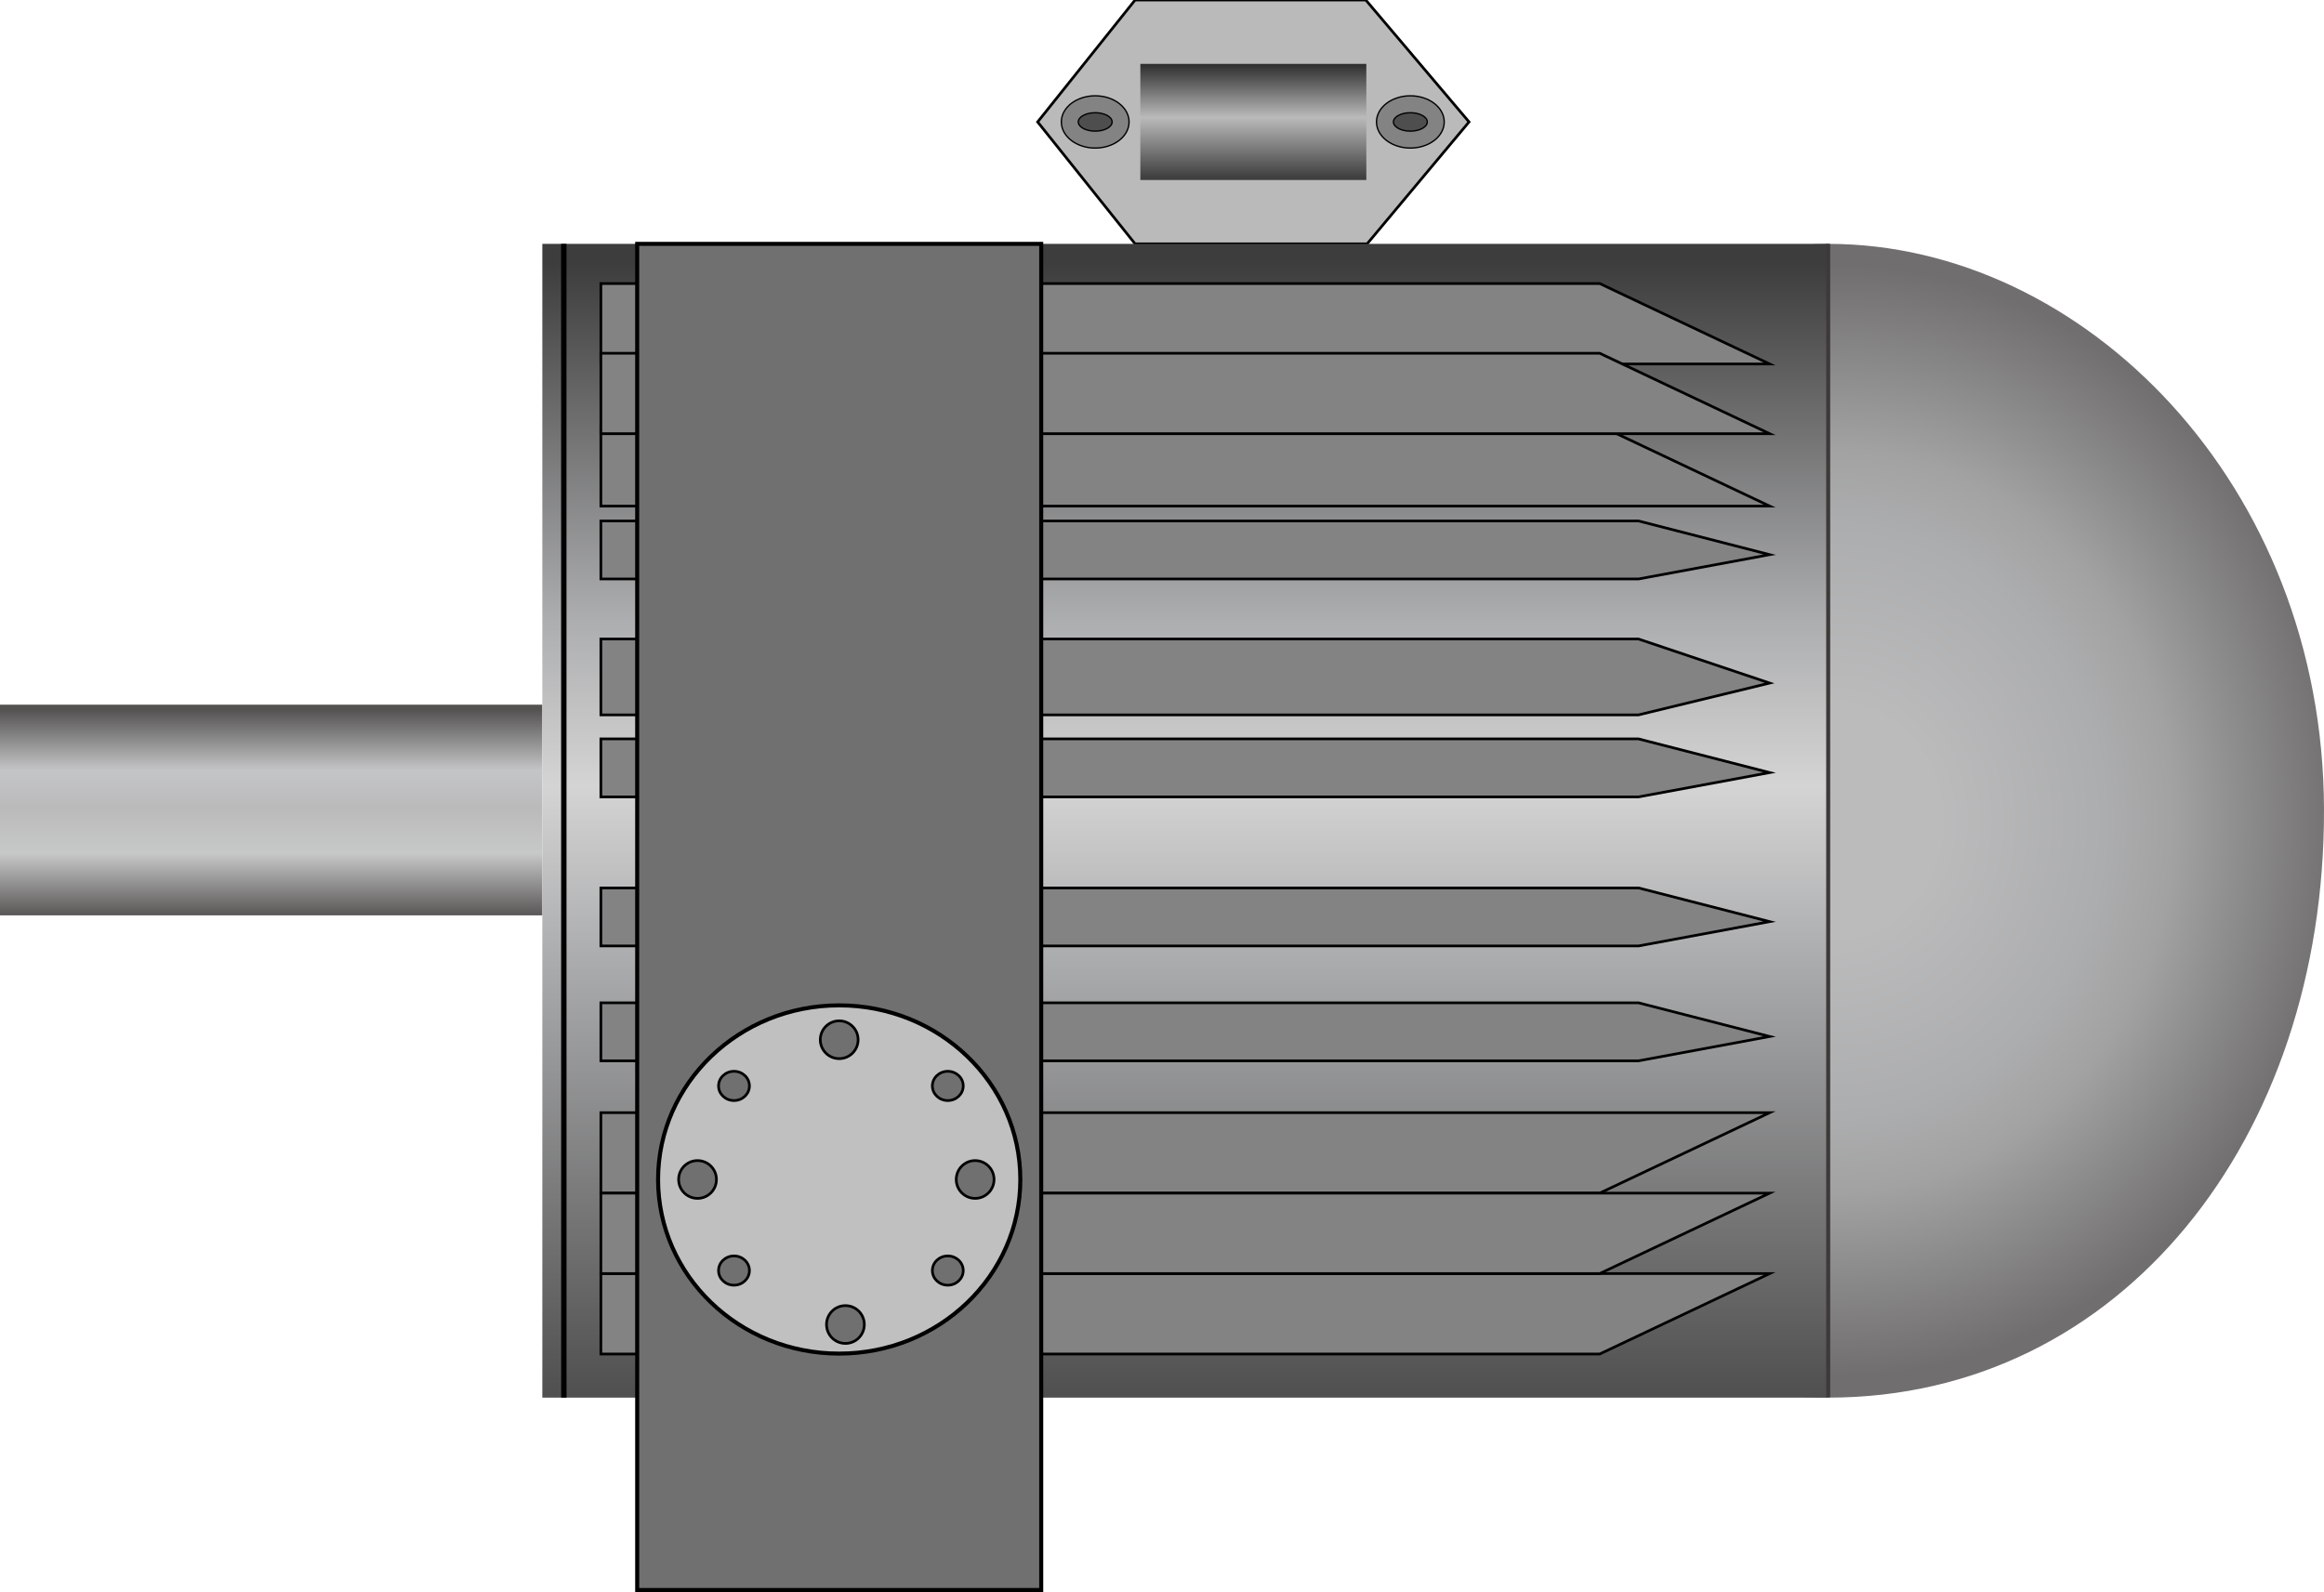 <?xml version="1.0" encoding="UTF-8" standalone="no"?>
<!-- Generator: Adobe Illustrator 16.0.0, SVG Export Plug-In . SVG Version: 6.00 Build 0)  -->

<svg
   xmlns:dc="http://purl.org/dc/elements/1.1/"
   xmlns:cc="http://creativecommons.org/ns#"
   xmlns:rdf="http://www.w3.org/1999/02/22-rdf-syntax-ns#"
   xmlns:svg="http://www.w3.org/2000/svg"
   xmlns="http://www.w3.org/2000/svg"
   xmlns:sodipodi="http://sodipodi.sourceforge.net/DTD/sodipodi-0.dtd"
   xmlns:inkscape="http://www.inkscape.org/namespaces/inkscape"
   version="1.1"
   id="图层_1"
   inkscape:version="0.48.3.1 r9886"
   sodipodi:docname="0801.svg"
   x="0px"
   y="0px"
   width="433.223px"
   height="296.845px"
   viewBox="0 31.544 433.223 296.845"
   enable-background="new 0 31.544 433.223 296.845"
   xml:space="preserve"><defs
   id="defs87" />
<polygon
   id="polygon206"
   fill="#BABABA"
   stroke="#000000"
   stroke-width="0.5"
   stroke-miterlimit="10"
   points="254.847,77.014   211.597,77.014 193.431,54.279 211.597,31.544 254.597,31.544 273.847,54.279 " />
<sodipodi:namedview
   id="namedview221"
   inkscape:pageopacity="0"
   inkscape:pageshadow="2"
   inkscape:window-width="1440"
   inkscape:window-height="848"
   fit-margin-right="0"
   fit-margin-bottom="0"
   inkscape:window-x="-8"
   inkscape:window-y="-8"
   inkscape:current-layer="图层_1"
   gridtolerance="10"
   guidetolerance="10"
   inkscape:cy="107.96599"
   inkscape:zoom="1.1212866"
   fit-margin-left="0"
   bordercolor="#666666"
   pagecolor="#ffffff"
   fit-margin-top="0"
   borderopacity="1"
   inkscape:cx="273.44435"
   objecttolerance="10"
   showgrid="false"
   inkscape:window-maximized="1">
	</sodipodi:namedview>
<linearGradient
   id="path8_1_"
   gradientUnits="userSpaceOnUse"
   x1="229.465"
   y1="-836.984"
   x2="229.465"
   y2="-836.984"
   gradientTransform="matrix(1 0 0 -1 -97.647 -836.859)">
	<stop
   offset="0"
   style="stop-color:#5B5959"
   id="stop6" />
	<stop
   offset="1"
   style="stop-color:#999999"
   id="stop8" />
</linearGradient>
<path
   id="path8"
   inkscape:connector-curvature="0"
   fill="url(#path8_1_)"
   stroke="#595757"
   stroke-width="0.25"
   stroke-miterlimit="10"
   d="  M131.818,0.125" />
<linearGradient
   id="rect21_1_"
   gradientUnits="userSpaceOnUse"
   x1="-1192.658"
   y1="913.741"
   x2="-1166.776"
   y2="913.741"
   gradientTransform="matrix(-3.107769e-008 -1.518 0.711 -6.634431e-008 -599.121 -1607.996)">
	<stop
   offset="0"
   style="stop-color:#575554"
   id="stop12" />
	<stop
   offset="0.301"
   style="stop-color:#C7C8C8"
   id="stop14" />
	<stop
   offset="0.516"
   style="stop-color:#BABABB"
   id="stop16" />
	<stop
   offset="0.694"
   style="stop-color:#C4C5C6"
   id="stop18" />
	<stop
   offset="0.984"
   style="stop-color:#545251"
   id="stop20" />
</linearGradient>
<rect
   id="rect21"
   x="0"
   y="162.937"
   fill="url(#rect21_1_)"
   width="101.098"
   height="39.283" />
<radialGradient
   id="path56_1_"
   cx="278.408"
   cy="-716.113"
   r="74.722"
   gradientTransform="matrix(1.268 0 0 -1.388 -11.066 -809.385)"
   gradientUnits="userSpaceOnUse">
	<stop
   offset="0.204"
   style="stop-color:#BBBBBC"
   id="stop24" />
	<stop
   offset="0.532"
   style="stop-color:#ACADAE"
   id="stop26" />
	<stop
   offset="0.667"
   style="stop-color:#A2A2A2"
   id="stop28" />
	<stop
   offset="1"
   style="stop-color:#706E6E"
   id="stop30" />
</radialGradient>
<path
   id="path56"
   inkscape:connector-curvature="0"
   fill="url(#path56_1_)"
   d="M433.223,182.515  c0.124,61.166-37.792,109.631-92.425,109.631c-47.563,0-89.832-40.578-89.832-92.614c0-52.041,42.27-122.517,89.83-122.517  C388.352,77.014,433.1,121.843,433.223,182.515L433.223,182.515z" />
<linearGradient
   id="rect73_1_"
   gradientUnits="userSpaceOnUse"
   x1="-1251.905"
   y1="1153.401"
   x2="-1110.166"
   y2="1153.401"
   gradientTransform="matrix(-3.107769e-008 -1.518 0.711 -6.634431e-008 -599.121 -1607.996)">
	<stop
   offset="0"
   style="stop-color:#4F4F4F"
   id="stop34" />
	<stop
   offset="0.386"
   style="stop-color:#ACADAE"
   id="stop36" />
	<stop
   offset="0.531"
   style="stop-color:#D4D4D4"
   id="stop38" />
	<stop
   offset="0.676"
   style="stop-color:#ACADAE"
   id="stop40" />
	<stop
   offset="0.984"
   style="stop-color:#3D3D3D"
   id="stop42" />
</linearGradient>
<rect
   id="rect73"
   x="101.097"
   y="77.014"
   fill="url(#rect73_1_)"
   width="239.699"
   height="215.131" />
<linearGradient
   id="rect101_2_"
   gradientUnits="userSpaceOnUse"
   x1="-1102.319"
   y1="1171.253"
   x2="-1088.056"
   y2="1171.253"
   gradientTransform="matrix(-3.107769e-008 -1.518 0.711 -6.634431e-008 -599.121 -1607.996)">
	<stop
   offset="0"
   style="stop-color:#383838"
   id="stop46" />
	<stop
   offset="0.548"
   style="stop-color:#BABABB"
   id="stop48" />
	<stop
   offset="1"
   style="stop-color:#303030"
   id="stop50" />
</linearGradient>
<g
   id="hmigradengt"
   inkscape:label="#g3834"><rect
     height="21.647"
     width="42.126"
     fill="url(#rect101_2_)"
     y="43.455"
     x="212.576"
     id="rect101_1_" /></g>
<line
   id="line103"
   fill="none"
   stroke="#3E3A39"
   stroke-width="0.75"
   stroke-miterlimit="10"
   x1="340.799"
   y1="292.097"
   x2="340.799"
   y2="77.014" />
<linearGradient
   id="path219_1_"
   gradientUnits="userSpaceOnUse"
   x1="488.658"
   y1="-1037.749"
   x2="488.658"
   y2="-1037.749"
   gradientTransform="matrix(1 0 0 -1 -97.647 -836.859)">
	<stop
   offset="0"
   style="stop-color:#5B5959"
   id="stop55" />
	<stop
   offset="1"
   style="stop-color:#999999"
   id="stop57" />
</linearGradient>
<path
   id="path219"
   inkscape:connector-curvature="0"
   fill="url(#path219_1_)"
   stroke="#595757"
   stroke-width="0.25"
   stroke-miterlimit="10"
   d="  M391.011,200.89" />
<line
   id="line60"
   fill="none"
   stroke="#000000"
   stroke-miterlimit="10"
   x1="105.097"
   y1="77.014"
   x2="105.109"
   y2="292.146" />
<polygon
   id="polygon64"
   fill="#838383"
   stroke="#000000"
   stroke-width="0.5"
   stroke-miterlimit="10"
   points="112.01,269.015   112.01,284.015 298.203,284.015 329.884,269.015 " />
<polygon
   id="polygon68"
   fill="#838383"
   stroke="#000000"
   stroke-width="0.5"
   stroke-miterlimit="10"
   points="112.01,239.015   112.01,254.015 298.203,254.015 329.884,239.015 " />
<polygon
   id="polygon72"
   fill="#838383"
   stroke="#000000"
   stroke-width="0.5"
   stroke-miterlimit="10"
   points="112.01,254.015   112.01,269.015 298.203,269.015 329.884,254.015 " />
<polygon
   id="polygon76"
   fill="#838383"
   stroke="#000000"
   stroke-width="0.5"
   stroke-miterlimit="10"
   points="112.01,99.412   112.01,84.412 298.203,84.412 329.884,99.412 " />
<polygon
   id="polygon82"
   fill="#838383"
   stroke="#000000"
   stroke-width="0.5"
   stroke-miterlimit="10"
   points="112.01,125.911   112.01,110.913 298.203,110.913 329.884,125.911 " />
<polygon
   id="polygon84"
   fill="#838383"
   stroke="#000000"
   stroke-width="0.5"
   stroke-miterlimit="10"
   points="112.01,112.412   112.01,97.412 298.203,97.412 329.884,112.412 " />
<polygon
   id="polygon86"
   fill="#838383"
   stroke="#000000"
   stroke-width="0.5"
   stroke-miterlimit="10"
   points="305.44,139.5   112.01,139.5 112.01,128.681 305.44,128.681 329.884,134.963 " />
<polygon
   id="polygon90"
   fill="#838383"
   stroke="#000000"
   stroke-width="0.5"
   stroke-miterlimit="10"
   points="305.44,164.842   112.01,164.842 112.01,150.695 305.44,150.695 329.884,158.908 " />
<polygon
   id="polygon92"
   fill="#838383"
   stroke="#000000"
   stroke-width="0.5"
   stroke-miterlimit="10"
   points="305.44,180.136   112.01,180.136 112.01,169.318 305.44,169.318 329.884,175.599 " />
<polygon
   id="polygon94"
   fill="#838383"
   stroke="#000000"
   stroke-width="0.5"
   stroke-miterlimit="10"
   points="305.44,207.927   112.01,207.927 112.01,197.107 305.44,197.107 329.884,203.39 " />
<polygon
   id="polygon96"
   fill="#838383"
   stroke="#000000"
   stroke-width="0.5"
   stroke-miterlimit="10"
   points="305.44,229.347   112.01,229.347 112.01,218.529 305.44,218.529 329.884,224.808 " />
<rect
   id="rect88"
   x="118.779"
   y="77.014"
   fill="#707070"
   stroke="#000000"
   stroke-width="0.75"
   stroke-miterlimit="10"
   width="75.318"
   height="251" />
<g
   id="g99"
   transform="translate(-23,-5.366)">
	
		<ellipse
   id="ellipse101"
   sodipodi:cx="179.438"
   sodipodi:cy="256.836"
   sodipodi:rx="33.762001"
   sodipodi:ry="32.466999"
   fill="#C0C0C0"
   stroke="#000000"
   stroke-width="0.75"
   stroke-miterlimit="10"
   cx="179.438"
   cy="256.836"
   rx="33.764"
   ry="32.467"
   d="m 213.202,256.836 c 0,17.931 -15.117,32.467 -33.764,32.467 -18.647,0 -33.764,-14.536 -33.764,-32.467 0,-17.931 15.117,-32.467 33.764,-32.467 18.647,0 33.764,14.536 33.764,32.467 z">
	</ellipse>
	
		<ellipse
   id="ellipse103"
   sodipodi:cx="159.825"
   sodipodi:cy="239.39101"
   sodipodi:rx="2.878"
   sodipodi:ry="2.727"
   fill="#707070"
   stroke="#000000"
   stroke-width="0.5"
   stroke-miterlimit="10"
   cx="159.825"
   cy="239.391"
   rx="2.878"
   ry="2.727"
   d="m 162.703,239.391 c 0,1.506 -1.289,2.727 -2.878,2.727 -1.589,0 -2.878,-1.221 -2.878,-2.727 0,-1.506 1.289,-2.727 2.878,-2.727 1.589,0 2.878,1.221 2.878,2.727 z">
	</ellipse>
	
		<ellipse
   id="ellipse105"
   sodipodi:cx="159.825"
   sodipodi:cy="273.81799"
   sodipodi:rx="2.878"
   sodipodi:ry="2.727"
   fill="#707070"
   stroke="#000000"
   stroke-width="0.5"
   stroke-miterlimit="10"
   cx="159.825"
   cy="273.818"
   rx="2.878"
   ry="2.727"
   d="m 162.703,273.818 c 0,1.506 -1.289,2.727 -2.878,2.727 -1.589,0 -2.878,-1.221 -2.878,-2.727 0,-1.506 1.289,-2.727 2.878,-2.727 1.589,0 2.878,1.221 2.878,2.727 z">
	</ellipse>
	
		<ellipse
   id="ellipse107"
   sodipodi:cx="199.681"
   sodipodi:cy="273.81799"
   sodipodi:rx="2.878"
   sodipodi:ry="2.727"
   fill="#707070"
   stroke="#000000"
   stroke-width="0.5"
   stroke-miterlimit="10"
   cx="199.681"
   cy="273.818"
   rx="2.878"
   ry="2.727"
   d="m 202.559,273.818 c 0,1.506 -1.289,2.727 -2.878,2.727 -1.589,0 -2.878,-1.221 -2.878,-2.727 0,-1.506 1.289,-2.727 2.878,-2.727 1.589,0 2.878,1.221 2.878,2.727 z">
	</ellipse>
	
		<ellipse
   id="ellipse109"
   sodipodi:cx="199.681"
   sodipodi:cy="239.39101"
   sodipodi:rx="2.878"
   sodipodi:ry="2.727"
   fill="#707070"
   stroke="#000000"
   stroke-width="0.5"
   stroke-miterlimit="10"
   cx="199.681"
   cy="239.391"
   rx="2.878"
   ry="2.727"
   d="m 202.559,239.391 c 0,1.506 -1.289,2.727 -2.878,2.727 -1.589,0 -2.878,-1.221 -2.878,-2.727 0,-1.506 1.289,-2.727 2.878,-2.727 1.589,0 2.878,1.221 2.878,2.727 z">
	</ellipse>
	
		<circle
   id="circle111"
   sodipodi:cx="204.77901"
   sodipodi:cy="256.836"
   sodipodi:rx="3.5239999"
   sodipodi:ry="3.5239999"
   fill="#707070"
   stroke="#000000"
   stroke-width="0.5"
   stroke-miterlimit="10"
   cx="204.779"
   cy="256.836"
   r="3.524"
   d="m 208.303,256.836 c 0,1.946 -1.578,3.524 -3.524,3.524 -1.946,0 -3.524,-1.578 -3.524,-3.524 0,-1.946 1.578,-3.524 3.524,-3.524 1.946,0 3.524,1.578 3.524,3.524 z">
	</circle>
	
		<circle
   id="circle113"
   sodipodi:cx="153.02901"
   sodipodi:cy="256.836"
   sodipodi:rx="3.5239999"
   sodipodi:ry="3.5239999"
   fill="#707070"
   stroke="#000000"
   stroke-width="0.5"
   stroke-miterlimit="10"
   cx="153.029"
   cy="256.836"
   r="3.524"
   d="m 156.553,256.836 c 0,1.946 -1.578,3.524 -3.524,3.524 -1.946,0 -3.524,-1.578 -3.524,-3.524 0,-1.946 1.578,-3.524 3.524,-3.524 1.946,0 3.524,1.578 3.524,3.524 z">
	</circle>
	
		<circle
   id="circle115"
   sodipodi:cx="180.597"
   sodipodi:cy="283.88101"
   sodipodi:rx="3.5239999"
   sodipodi:ry="3.5239999"
   fill="#707070"
   stroke="#000000"
   stroke-width="0.5"
   stroke-miterlimit="10"
   cx="180.597"
   cy="283.881"
   r="3.524"
   d="m 184.121,283.881 c 0,1.946 -1.578,3.524 -3.524,3.524 -1.946,0 -3.524,-1.578 -3.524,-3.524 0,-1.946 1.578,-3.524 3.524,-3.524 1.946,0 3.524,1.578 3.524,3.524 z">
	</circle>
	
		<circle
   id="circle117"
   sodipodi:cx="179.438"
   sodipodi:cy="230.77901"
   sodipodi:rx="3.5239999"
   sodipodi:ry="3.5239999"
   fill="#707070"
   stroke="#000000"
   stroke-width="0.5"
   stroke-miterlimit="10"
   cx="179.438"
   cy="230.779"
   r="3.524"
   d="m 182.962,230.779 c 0,1.946 -1.578,3.524 -3.524,3.524 -1.946,0 -3.524,-1.578 -3.524,-3.524 0,-1.946 1.578,-3.524 3.524,-3.524 1.946,0 3.524,1.578 3.524,3.524 z">
	</circle>
</g>
<ellipse
   id="ellipse119"
   sodipodi:cx="227.16"
   sodipodi:cy="59.645"
   sodipodi:rx="6.3130002"
   sodipodi:ry="4.8730001"
   fill="#838383"
   stroke="#000000"
   stroke-width="0.25"
   stroke-miterlimit="10"
   cx="204.16"
   cy="54.279"
   rx="6.313"
   ry="4.873">
</ellipse>
<ellipse
   id="ellipse121"
   sodipodi:cx="227.16"
   sodipodi:cy="59.645"
   sodipodi:rx="3.1559999"
   sodipodi:ry="1.717"
   fill="#4E4E4E"
   stroke="#000000"
   stroke-width="0.25"
   stroke-miterlimit="10"
   cx="204.16"
   cy="54.279"
   rx="3.154"
   ry="1.717">
</ellipse>
<ellipse
   id="ellipse123"
   sodipodi:cx="285.91"
   sodipodi:cy="59.645"
   sodipodi:rx="6.3130002"
   sodipodi:ry="4.8730001"
   fill="#838383"
   stroke="#000000"
   stroke-width="0.25"
   stroke-miterlimit="10"
   cx="262.91"
   cy="54.279"
   rx="6.313"
   ry="4.873">
</ellipse>
<ellipse
   id="ellipse125"
   sodipodi:cx="285.91"
   sodipodi:cy="59.645"
   sodipodi:rx="3.1559999"
   sodipodi:ry="1.717"
   fill="#4E4E4E"
   stroke="#000000"
   stroke-width="0.25"
   stroke-miterlimit="10"
   cx="262.91"
   cy="54.279"
   rx="3.154"
   ry="1.717">
</ellipse>
</svg>
